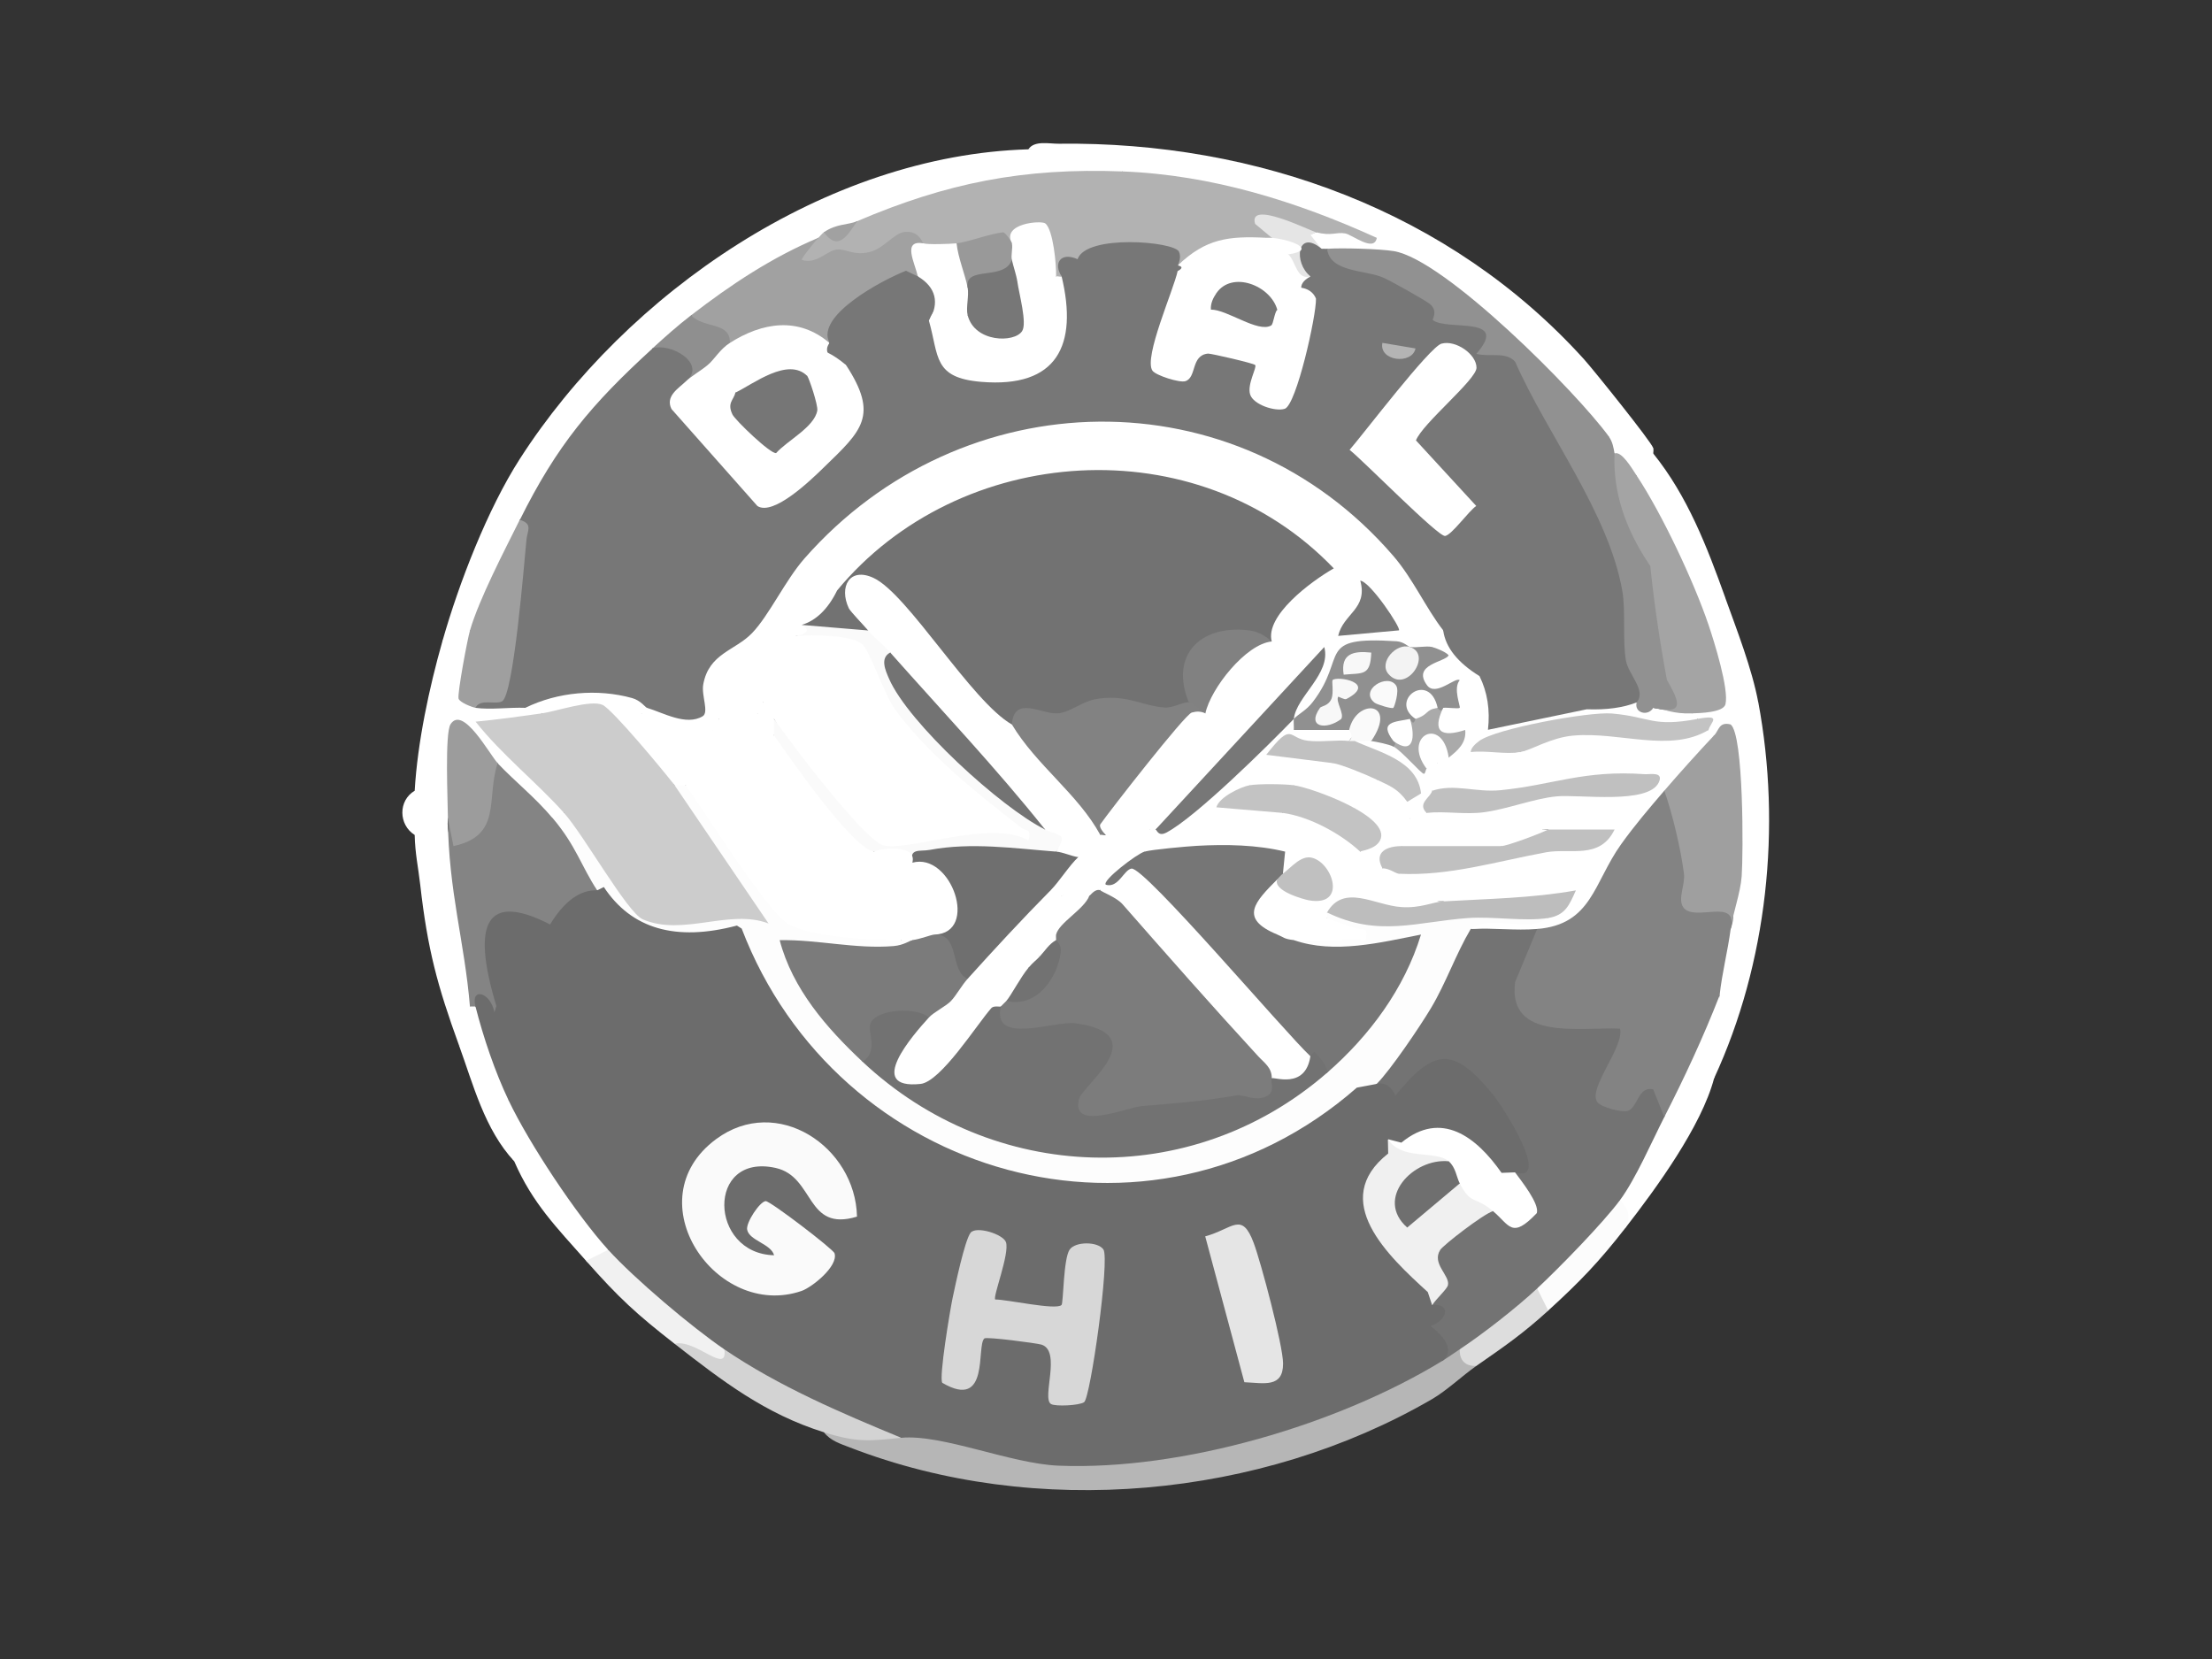 <?xml version="1.0" encoding="UTF-8"?> <svg xmlns="http://www.w3.org/2000/svg" id="Layer_1" version="1.1" viewBox="0 0 400 300"><rect x="0" y="0" width="400" height="300" fill="#333333" stroke="none"/><defs><style> .st0 { fill: #f1f1f1; } .st1 { fill: #8f8f8f; } .st2 { fill: #828282; } .st3 { fill: #6c6c6c; } .st4 { fill: #7c7c7c; } .st5 { fill: #bdbdbd; } .st6 { fill: #ddd; } .st7 { fill: #727272; } .st8 { fill: #b6b6b6; } .st9 { fill: #777; } .st10 { fill: #767676; } .st11 { fill: #909090; } .st12 { fill: #aaa; } .st13 { fill: #c1c1c1; } .st14 { fill: #919191; } .st15 { fill: #e5e5e5; } .st16 { fill: #757575; } .st17 { fill: #ccc; } .st18 { fill: #b4b4b4; } .st19 { fill: #c3c3c3; } .st20 { fill: #6f6f6f; } .st21 { fill: #fff; } .st22 { fill: #d7d7d7; } .st23 { fill: #fafafa; } .st24 { fill: silver; } .st25 { fill: #848484; } .st26 { fill: #f8f8f8; } .st27 { fill: #818181; } .st28 { fill: #f0f0f0; } .st29 { fill: #838383; } .st30 { fill: #f3f3f3; } .st31 { fill: #737373; } .st32 { fill: #a4a4a4; } .st33 { fill: #fcfcfc; } .st34 { fill: #a1a1a1; } .st35 { fill: #9c9c9c; } .st36 { fill: #787878; } .st37 { fill: #9f9f9f; } .st38 { fill: #d3d3d3; } .st39 { fill: #fdfdfd; } .st40 { fill: #b2b2b2; } .st41 { fill: #999; } .st42 { fill: #7b7b7b; } </style></defs><g><path class="st8" d="M266.97,247c-2.48,1.73-5.38,4.48-8,6-30.97,17.99-71.7,21.74-105.24,8.76-1.73-.67-3.55-1.21-4.74-2.76l1.85-1.53,12.14,2.53c1.07-2.3,3.65-2.74,7.73-1.34,28.69,9.86,60.51,1.19,86.68-12.87l3.58.2c-.27-2.84.48-3.35,3-2,1.92.28,2.74,1.11,3,3Z"></path><path class="st38" d="M121.99,243c.79-2.59,3.27-2.17,7.43,1.28l1.57-.28c5.29.97,10.49,3.17,15.61,6.61,6.6,2.15,12.06,5.28,16.39,9.39-5.61.54-7.83.93-14-1-10.67-3.34-18.37-9.28-27-16Z"></path><path class="st21" d="M109.99,226c1.18,2.8-2.18,4.03-4,2-5.27-5.98-9.68-10.36-13-18-2.3-3.1-7.84-13.43-1-11l2.46.48c4.5,8.51,9.89,16.65,16.03,24.07l-.5,2.46Z"></path><path class="st0" d="M109.99,226l2.34-.42c5.76,5.84,12.11,11.19,18.73,16.03l-.07,2.39c.64,4.8-5.23-1.96-9-1-6.86-5.35-10.09-8.3-16-15l4-2Z"></path><path class="st21" d="M85.99,182c4.46,5.37,6.46,11.03,6,17-4.14,1.61-.38,7.83,1,11-5.36-5.76-7.4-13.85-10-21l1.99,1c.24-1.95-1.04-3.68-1.05-5.57,0-1.4,1.07-2.29,1.06-2.43.28-.87.62-.86,1,0Z"></path></g><g><path class="st21" d="M317.96,127c4.2,22.55,1.65,47.15-8,68-2.33-3.18-2.55-7.81.57-11.19l.42-3.81c-2.73-2.97-1.36-9.81,2-12,.36-1.56.5-2.77-1.37-3.27,2.61-10.01,1.56-20.8.39-30.96l-2.02-.76c-1.77,1.44-2.31.89-1-1-.31-.77-.97-1.43-2-2-.83-.02-1.23-.09-1-1-.06-1.69,1.33-2.52,4.18-2.49-.42-3.93-1.3-7.76-2.63-11.51l1.45-2c-.67-3.97.33-5.63,3-5,2.11,5.87,4.87,12.92,6,19Z"></path><path class="st21" d="M310.96,180c-.09.83.97,2.28.58,4.07-.5,2.28-3.47,1.52-2.6,4.43.27.92,2.82-.29,1.02,6.5-2.28,8.64-10.44,19.85-16,27-1.68-1.37-2.2-3.11-1-5l-.9-2.21,6.48-12.42,2.42-.37c.45-7.66,4.58-16.58,10-22Z"></path><path class="st33" d="M293.96,222c-4.75,6.11-8.28,9.8-14,15-2.81,1.18-4.02-2.17-2-4l-.62-2.16,13.12-13.88,2.5.04c1.52,1.63,1.98,2.91,1,5Z"></path><path class="st6" d="M279.97,237c-4.71,4.28-7.92,6.46-13,10-1.98.08-3.08-.98-3-3l.13-2.5,11.41-8.96,2.46.46,2,4Z"></path></g><g><path class="st21" d="M84.99,114l1.26.46c-.88,4.78-.97,9.29-.26,13.54l4.41-.47c2.12-1.7,3.51-2.67,4.59.47,3.12-1.03,4.12-.69,3,1-2.03,2.07-4.66,3.14-7.88,3.22l11.53,11.46.35,3.31c1.11,2.58-.16,3.03-2,1-4.11-.05-9.85-5.75-10-10-2.17.35-4.4-1.45-6.69-5.4-.56,4.63-.67,9.36-.33,14.19l-1.98,1.21c-.23,2.7.5,4.47,2.21,5.3.85,2.83,3.77,26.16,3.01,27.32-.33.51-.76.95-1.22,1.38,2.09,8.69,1.43,11.03-2,7-3.91-10.77-5.68-17.34-7-29-.36-3.18-.93-5.61-1-9-2.95-1.85-3-6.24,0-8,.5-8.71,2.62-18.62,5-27,1.74-3.45,3.4-4.12,5-2Z"></path><path class="st21" d="M185.98,27c3.01-.62,6.11-.78,9.31-.5l.41,1.88c3.87-.41,6.3.47,7.28,2.62l-3.56,1.91c-13.88-.32-27.64,2.33-40.47,7.61l-3.96-.52c-1.66,1.44-3.83,3.2-6,2,.25.92-.08,1.26-1,1-3.32,3.63-7.14,5.97-11.57,8.36-3.66,3.32-7.47,5.2-11.43,5.64-.02,3.63-3.39,6.58-7,6l-.49,3.17c-8.37,7.57-15.54,16.37-20.59,26.5l-2.92,1.33c-.05,5.02-3.9,14.51-6.67,19.28l-2.33.72-5,2c3-10.59,8.19-23.95,14-33,19.32-30.09,55.37-54.94,91.99-56Z"></path><path class="st21" d="M298.96,81c-1.82,1.57-4.49.9-8-2l-2.17.44c-10.56-12.13-21.76-24.82-36.42-31.9-4.72.1-8.86-.75-12.41-2.54-.25.87-.59.85-1,0-3.78-.22-5.13-3.77-1-3,1.18-.74,1.32-1.25.22-1.69-9.91-3.98-21.07-5.9-31.67-7.1l-3.55-2.21-11.99-1.01,3.99-2.98c-2.99.04-6.01-.1-9,0,1.04-1.66,3.8-1,5.48-1.02,35.82-.44,70.79,12.19,95.02,39,1.68,1.86,12.2,14.95,12.48,16.01Z"></path><path class="st21" d="M311.96,108l-3,5-2.43-.88c-3.08-8.19-6.84-16.18-11.37-23.66l.8-2.45c-1.02-2.33.56-4.2,3-4,6.19,7.68,9.71,16.83,13,26Z"></path><path class="st21" d="M298.96,81c.07.26.03.72,0,1-.14,1.52-1.7,3.2-3,4-2.57.89-4.26-1.64-4-4-2.72.1-2.81-1.18-1-3,3.02-2.34,4.96,1.65,8,2Z"></path><path class="st31" d="M277.97,168c.83.15,1.39.57,1.6,1.35-7.54,13.69-2.6,15.62,11.76,14.62,2.74-.02,3.98,1.72,3.44,4.34-4.59,7.44-4.94,11.02-1.04,10.74,3.47-7.1,9.33-3.99,7.23,2.95-2.24,4.39-5.17,11.17-8,15-3.02,4.1-11.09,12.36-15,16-3.76,3.5-9.71,8.15-14,11-1,.66-1.98,1.37-3,2-.86-3.6-7.79-5.97-6.5-10l3.99,2c2.02-1.09.46-1.91.52-2-1.53-1.12-1.26-2.45.82-4-5.3-6.17,4.3-14.22,10.18-13l2.08-.82c3.62,4.52,4.85-.72,1.13-3.9l.79-2.28c2.51-1.14.17-2.92-.48-4.03-3.05-5.21-5.53-11.78-11.55-14.47-4.84-2.17-8.78,13.73-12.97,2.5l-.74-1.15c5.63-7.99,10.58-16.59,14.87-25.79l2.88-1.06c3.9-.95,8.17-.63,12,0Z"></path><path class="st39" d="M123.98,142l2.63.27,10.93,16.04c4.92,7.79,12.91,11.02,23.99,9.68l1.45,2.01c.81-.6,1.46-.92,2,0,.16,2.84-2.45,3.89-7.81,3.16l-13.36-.87c2.5,6.56,7.08,12.01,12.08,16.85l.09,2.85c2.67-.25,4.9.46,5.22,3.18,24.14,15.85,53.35,16.56,76.75-1.22l2.02.03.52-3.16c5.69-5.34,10.41-11.7,13.34-18.96-6.29,1.42-12.55,1.6-18.78.54l-1.08-2.42,1.75-1.88c3.59.56,5-.15,4.25-2.12-.58-.3-.56-.63,0-1l2.22-.88c11.76,1.34,23.84,1.36,36.24.05l1.53,1.83v.94c-4.65.42-9.32.77-14,1.06-2.71,4.57-4.46,9.74-7.19,14.31-1.98,3.31-7.3,11.19-9.8,13.69-29.65,29.66-80.34,25.26-105.82-7.67-2.73-3.52-10.2-19.29-11.16-19.9-1.31-.84-15.26,2.94-19.75-1.68-.74-.76-.66-2.31-1.25-2.99-.88-1.02-2.09-1.37-3-2.75l-2.39-.04c-1.99-2.44-6.28-10.29-5.61-12.96l2-1,2.62.05,9.23,13.57c.36,6.98,20.09,4.22,20.54,3.18l-13.23-19.47.84-2.32c-.34-1.49.33-1.49,2,0Z"></path><path class="st17" d="M121.99,142l16.99,25c-7.03-2.72-15.48,2.38-22.74-.75-2.8-1.21-10.62-15.19-14.25-19.25-4.92-5.51-11.28-10.54-15.99-16.5,4.01-.38,8-.94,11.99-1.5,1.46-2.78,11.44-3.71,13.91-1.63,2.15,1.81,8.34,11.55,10.09,14.63Z"></path><path class="st25" d="M99.99,148c4.19,4.97,5.11,8.62,8,13l-7.67,7.9c-4.81,1.58-12.22-9.45-10.25,5.52.28,2.15,1.67,3.98,1.76,6.06.26,5.88-4.63,6.65-4.86.52l-.99,1.01h-1c-.97-11.74-3.87-20.78-4-34l1.32-.19c3.64,6.76,4.99-4.41,5.26-8.47l2.42-1.34c3.37,3.54,6.67,6.05,10,10Z"></path><path class="st35" d="M89.99,138c-2.13,6.43.91,13.08-7.99,15l-1-5c-.03-3.14-.58-15.39.47-17.03,2.25-3.53,7.08,5.51,8.53,7.03Z"></path><path class="st40" d="M202.98,31c16.09.61,31.46,5.41,45.99,12.01-.48,2.68-4.42-.57-5.72-.8-1.65-.29-2.46.52-5.27-.21-1.81.95-4.25.68-7.32-.81l-.68,1.81c-.33.77-.67.77-1,0-1.84,1.69-4.7,2.56-8.58,2.6-2.73,1.87-5.21,2.67-7.42,2.4-1.06-2.33-11.17-2.45-13.48-1.98s-2.94,2.55-4.22,2.85-2.96-.95-3.21-.75c-.38.29.11,1.53-.08,1.88-.33.87-.67.87-1,0l-2.01-1.01c-.27-5.89-.48-8.9-5.99-4.99-2.73.22-5.31.82-8.05,1.67l-1.95-1.67c.25,3.12-5.52,3.07-6,0h-3.44c-3.57,3.07-7.12,4.77-11.77,3.1-6.93,4.2-11.84.67-3.79-4.1.34-.32.61-.73,1-1,2.15.4,4.15-.26,6-2,16.26-6.94,30.03-9.68,47.99-9Z"></path><path class="st34" d="M166.98,44c.47,2.77.14,4.77-1,6-5.64,3.41-12.88,5.88-16,12l-2.28.75c-4.19-3.02-9.29-2.21-13.55.28l-2.16-1.03c-2.39-.64-4.83-1.58-7.19-2.6l.19-2.4c7.14-5.51,14.61-10.48,23-14-.44.41-3.2,3.84-3,3.99,2.6.93,4.68-1.8,6.45-1.88,1.66-.08,2.86,1.08,5.59.52s4.6-3.47,6.52-3.68c2.73-.3,3.21,1.98,3.44,2.06Z"></path><path class="st1" d="M131.98,62c1.35,2.58-1.51,4.61-4,4,1.26,2.77-1.37,4.33-4,3,.04-4.07-4.4-3.03-6-6,2.3-2.1,4.53-4.09,7-6,2.2,2.46,7.15,1.13,7,5Z"></path><path class="st34" d="M154.98,40c-1.78,2.73-3.47,5.47-6,2,2.3-1.59,4.31-1.28,6-2Z"></path><path class="st15" d="M237.97,42l-.98.5,1.98,2.5c-.88.18-2.04-.13-3,0,1.1,1.73.77,3.25,1,4.99-2.37,3.78-6.31-1.02-4-4-.42-1.01-1.42-2.01-3-3l-3.01-2.51c-1.33-4.41,9.84,1.21,11.01,1.51Z"></path><path class="st29" d="M300.96,143l2.38.8c2.47,6.4,3.35,12.77,2.65,19.11,6.2-.9,8.52.79,6.97,5.09-.54,4.08-1.56,7.91-2,12-2.97,7.6-6.32,14.79-10,22l-2.01-5c-2.75-.68-2.79,3.37-4.64,3.9-1.03.29-4.67-.64-5.42-1.56-1.92-2.36,4.84-9.95,4.07-13.33-7.07-.34-20.38,2.35-18.98-8.42l3.98-9.59c4.81-1.74,8.5-5.39,11.06-10.95,1.46-3.39,5.04-9.44,7.38-11.77,1.03-1.02,3.08-1.8,4.56-2.28Z"></path><path class="st21" d="M260.97,114c4.46,5.71,13.22,6.3,9,16.99,8.95-1.24,16.64-5.21,25.99-3.99.37.05,1.47.83,3,1l2,.34c.85-2.6,4.5-1.99,5,.66l1,1c-1.34,2.27-4.12,2.98-8.34,2.11-9.04-2.37-17.31-.49-26.04,1.99,1.38-.16,1.91.47,2.38,1.9l-.76,2.16c-4.31.39-12.58,3.28-3.88,1.65,3.25-.61,11.74-2.44,4.64-3.82,1.08-4.65,10.26-4.95,14.63-4.97l11.74,1.24c2.95-.63,5.48-.72,7.62-.27-.12.52.36,1.17,1,1,1.2,3.17-5.72,10.87-9,10-2.7,3.15-5.39,6.3-7.81,9.69-4.98,6.97-5.27,14.5-15.18,15.31-3.94.32-8.04-.23-12,0,3.66-2.78,10.34.78,14-2-.13-1-.03-2.01.92-2.34-7.16,1.3-13.8,1.07-19.92-.66h-1l-.23-1.43c-5.21.1-7.47-1.09-6.77-3.57l2.44-1.95c8.65-.53,17.27-1.64,25.58-4.08l-1.02-1.97h-1c.67-.86.7-1.53-.16-1.91-7.15,1.27-14.22,2.5-21.53,2.08-.4-.02-.79-.33-1.19-.71-.44-.41-.79-.92-1.11-1.46-1.93-2.73,2.05-3.63,3-1,1.72-2.1,4.94-2.8,9.67-2.12-3.73.25-6.62-.37-8.67-1.88-3.46,2.47-1.53-2.86.19-3.98l.81-1.02c-.28-2.65.15-2.91,2-1l-.52-3.44c-4.02-1.98-4.68-3.14-.48-5.56-.37-1.61,2.03-2.48,2.26-1.92,1.32,3.2-7.74-2.22-7.67-2.75.37-2.8,4.85-6.83,5.44-5.14.08.22-3.1,1.3-2.03-1.19-2.59-1.38-.66-4.04,2-3Z"></path><path class="st32" d="M291.96,82c1.25-.52,3.11,2.65,4,4,4.55,6.86,10.36,19.19,13,27,1.04,3.08,3.71,11.62,3.06,14.34-.37,1.54-4.72,1.61-6.06,1.66-3.37.14-4.92-.77-7-1,1.24-.52,4.05,1.92,2.02-1.52-5.03-8.55-1.85-14.78-4.47-23.54-1.41-4.7-11.75-17.95-4.56-20.94Z"></path><path class="st37" d="M309.96,133c.89-.93.86-2.53,2.99-2,2.38,1.79,2.3,23.43,2,27.48-.23,3.07-1.63,6.79-1.99,9.51,1.43-5.9-6.65-1.11-8.58-3.94-1.04-1.53.4-4.09.13-6.11-.58-4.43-2.04-10.68-3.55-14.96,2.5-2.92,6.34-7.19,9-10Z"></path><path class="st19" d="M306.96,130c4.62-.86,2.32.63,2,2-6.99,4.18-16.01.28-24.48,1.02-4.02.35-7.62,2.63-9.52,2.98-2.6.48-6.23-.34-9,0,.02-.8.89-1.52,1.5-1.99,2.99-2.26,19.88-5.34,23.99-4.99,7.06.61,7.27,2.52,15.5.99Z"></path><path class="st28" d="M261.97,210l-1.42,1.99c-9.58,3.06-8.22,11.76,1.11,1.35l2.32.67c2.24-.24,7.1,2.18,6,5-1.78.55-8.98,6.13-9.54,7.01-1.59,2.48,1.75,4.6,1.4,6.35-.15.75-2.1,2.44-2.86,3.65-2.9-.51-5.13-3.45-6.97-5.53-8.03-9.02-11.9-15.56-1.03-24.47,2.14-.13,8.83.6,10.7,1.56.56.29.4,1.58.29,2.44Z"></path><path class="st21" d="M273.97,212c1.13,1.54,4.43,5.66,3.94,7.36-4.56,4.8-4.9,2.19-7.94-.36-3.32-2.79-3.94-1.04-6-5-2.78.94-3.5-2.03-2-4-2.47-2.08-8.42-.08-11-4,10.08-8.27,16.4-2.94,23,6Z"></path><g><path class="st3" d="M107.99,161l1.2-.6c5,7.58,13.02,9.9,24.07,6.97l.86.55c17.25,45.09,73.77,61.58,111.24,28.76l3.61-.68c1.5-.32,2.61.39,3.35,2.12,6.97-8.51,10.4-9.02,17.57-.3,2.09,2.55,10.73,16.22,4.07,14.18l-2.43.09c-4.52-6.46-10.87-11.43-18.12-5.46l-2.44-.63.06,2.59c-10.78,8.49-.01,18.53,7.16,25.06l.78,2.35c3.44-.4,2.85,2.75-.28,3.78,3.23,2.53,3.99,4.6,2.28,6.22-18.98,11.63-47.18,19.94-69.54,19.04-8.7-.35-21.06-5.74-28.45-5.04-10.93-4.51-22.17-9.31-32-16-5.94-4.05-16.25-12.77-21-18-5.78-6.37-14.29-19.22-18-27-2.48-5.21-4.57-11.39-6-17-.93-3.49,2.7-2.68,3.43,1.06l.35-1.14c-4.72-15.58-1.49-20.5,9.71-14.75,2.59-4.23,5.43-6.29,8.5-6.17Z"></path><path class="st23" d="M154.98,220c-9.34,2.86-7.61-7.22-14.72-8.8-12.59-2.79-12.07,15.51-.28,15.79-.55-2.07-4.48-2.64-4.87-4.62-.25-1.28,2.29-5.09,3.35-5.17.78-.06,12.23,8.69,12.45,9.43.72,2.34-4.09,6.17-5.98,6.82-15.41,5.27-30.32-16.42-15.45-27.45,11.04-8.18,25.22,1.4,25.49,13.99Z"></path><path class="st22" d="M179.97,234.99c2.13-.02,11.02,1.99,11.99.99.35-.36.32-8.38,1.47-10.02,1.04-1.49,5.09-1.48,6.1-.02,1.19,1.71-2.34,26.83-3.49,27.62-.86.6-5.15.81-5.97.34-1.78-1.02,1.93-9.6-1.74-10.75-.79-.25-9.92-1.46-10.32-1.12-1.51,1.29,1.06,13.1-7.61,8.03-.65-.9,1.41-13.18,1.85-15.29.51-2.41,2.18-10.36,3.24-11.82.97-1.33,5.93.22,6.42,1.68.69,2.07-2.42,9.91-1.94,10.36Z"></path><path class="st15" d="M225.02,249.95l-7.08-26.38c4.97-1.33,6.6-4.62,8.77,1.2,1.33,3.56,5.29,18.48,5.31,21.78.02,4.48-3.47,3.54-7,3.4Z"></path></g><path class="st21" d="M228.97,43c2.35.77,3.69,1.77,4,3,1.42,1.35,1.43,4.63,4,4,.18,1.38.99,3.51,1,4-2.47-.33-5.24.12-7,2l-2.17-.11c-1.9-2.48-4.84-3.45-8.82-2.89-1.72-4.64-6.79,1.54-7-4,.07-.32-.05-.67,0-1,5.08-4.87,9.2-5.35,16-5Z"></path><path class="st21" d="M149.98,62c.77.66,2.33,2.98,3,4l-.47.91c-3.32-1.46-7.53-4.12-6.53,1.09-3.76.67-7.39,2.06-10.89,4.14l-2.11-1.14c.5-2.03.34-3.16,2-4.99-.83-.64-5.79,2.73-7,0,1.22-1.04,2.21-2.86,4-4,5.86-3.73,12.41-4.78,18,0Z"></path><path class="st21" d="M166.98,44c.72.26,4.83.12,6,0,4.02.97,3.11,5.28,2,8,2.95.87,2.71,4.03,0,5-3.32-2.14-5.12-.77-5.01,3h-.98s-1.01-2-1.01-2c-.74-2.62-1.4-5.34-2-8-.56-2.51-2.88-6.66,1-6Z"></path><g><path class="st9" d="M238.97,45c.31-.06.67.02,1,0l3.14,1.5c6.65,1.22,15.37,3.77,18.58,10.14,3.7.08,9.29.53,8.8,5.48,2.68.07,4.15,1.31,5.73,3.47,3.29,4.51,8.79,15.51,11.38,20.93,5.13,10.74,9.07,20.64,8.38,32.51,2.92,5.37,2.91,8.03,0,7.98-2.42.96-5.44,1.38-9.04,1.25l-17.87,3.71c.41-3.59-.1-6.82-1.53-9.71-3.96-2.45-6.15-5.2-6.56-8.26l-2.71-.31c-25.34-47.76-93.42-46.38-119.09.09-3.57,2.62-6.82,5-9.76,7.12l-1.31,3.2c2.24,9.82-5.11,7.98-11.11,3.9l-2.61.42c-5.95-2.37-12.41-2.51-19.38-.42-2.86-.12-6.33.38-9,0-.99-2.92.92-3.2,3.54-2.93,2.03-11.14,3.51-21.5,4.46-31.07,6.69-13.46,12.9-20.87,24-31,3.25-1.11,9.93,2.79,6,6,.55,1.24.28,2.59-.82,4.04.74,1.25,13.91,16.42,14.95,16.87,2.02.87,22.74-15.35,13.95-21.61l.92-2.3c-1.89-.28-4.54-1.99-3-4-2.66-4.88,9.54-11.37,13.82-13.04l2.18,1.04c3.22,1.93,3.93,4.78,2,8,1.88,1.92,3.14,4.08,3.77,6.48,4.23,5.49,20.27,3.1,19.15-6.38-.48-3.05-.12-5.75,1.07-8.1-1.56-2.25-.31-4.54,2.86-3.13,1.56-4.56,17.5-3.21,18.33-1.36.37.82.14,1.7-.19,2.49.88.19.85.53,0,1-.21,1.25-.08,2.26,1.21,2.94l-3.34,9.86c-1.32,3.88-1.22,4.7,2.88,5.09.92-7.63,13.75-5.04,15.13.29-3.14,4.69,3.26,7.29,3.94,1.46l3.1-13.55,2.07-1.1c-2.91-.42-3.77-2.57-1-4-3.14-2.46-2.45-8.71,2-5Z"></path><g><path class="st37" d="M93.99,94c2.43.72,1.37,1.94,1.21,3.6-.43,4.39-2.31,27.98-4.39,29.21-1.18.7-4.02-.56-4.82,1.18-.62-.09-2.91-.99-3.07-1.67-.22-.98,1.6-10.73,2.07-12.33,1.66-5.69,6.24-14.45,9-20Z"></path><path class="st21" d="M116.99,128c1.44,1.19.83,1.33-1,1-.03,2.44-.88.27-.78.34,3.99,2.68,9.67,7.7,8.78,12.66h-2c-1.85-2.42-11.24-13.74-13.04-14.54-2.19-.97-8.39,1.18-10.96,1.54-.48-1.31-1.9-.95-3-1,5.87-2.89,13.06-3.5,19.31-1.77,1.55.43,2.4,1.68,2.69,1.77Z"></path><path class="st14" d="M290.96,79c.63.87.83,1.97,1,3-.31,6.79,1.84,13.57,6.46,20.34.73,6.96,1.74,13.82,3.01,20.6,2.34,4.11,3.27,6.35-2.47,5.06-.94,1.6-3.5.94-3-1,1.83-2.1-1.48-4.97-1.94-7.56-.63-3.54-.02-8.91-.65-12.56-2.46-14.12-13.64-28.41-19.38-41.46-1.67-1.91-4.67-.8-7.02-1.44,6.15-7.02-5.35-4.08-7.88-6.11-.12-.1,1-1.67-.52-2.89-.94-.76-6.98-4.12-8.35-4.74-3.32-1.49-9.73-.92-10.24-5.25,2.51-.19,9.51,0,12.06.42,9.22,1.49,33.07,25.5,38.93,33.58Z"></path><path class="st21" d="M152.98,66c6.02,9.2,2.83,11.89-3.99,18.51-2.34,2.28-9.11,8.84-12.02,7l-15.54-17.54c-1.17-2.33,1.27-3.74,2.55-4.97,1.08-1.04,2.81-1.99,4-3,6.34-3.08,11.59-1.42,5,5,2.86,5.71,6.63,12.51,12.76,3.23-1.12-2.77-1.04-4.84.24-6.23l-2.13-1.46c1.31-4.34,4.36-4.52,9.13-.54Z"></path><path class="st21" d="M212.97,49c6.53-.19,8.86,1.14,7,4,2.97,2.55,7.43,4.99,11,3-1.56-3.82,5.51-5.73,7-2,.09,3.04-3.54,19.22-5.64,19.92-1.69.56-5.7-.73-6.27-2.6s1.3-4.91.91-5.32c-.3-.32-8.05-2.1-8.51-2.06-3.15.29-2.02,4.33-4.11,4.99-1.03.33-5.35-1.04-5.95-1.9-1.64-2.37,3.83-14.58,4.56-18.04Z"></path><path class="st21" d="M260.69,62.14c2.55-.7,6.31,1.91,6.31,4.36,0,2.14-9.78,10.08-10.95,13.14l10.9,11.85c-1.4.97-4.4,5.21-5.62,5.43s-14.89-13.71-17.28-15.57c2.51-2.88,14.46-18.62,16.64-19.22Z"></path><path class="st21" d="M183.98,51c-1.41-5.23,7.88-1.63,6.74-.34-.57.65-2.15-.32.26-.66.07-.14.93.14,1,0,2.96,12.39-.76,20.2-14.55,19.05-8.71-.73-7.62-4.6-9.45-11.05,1.65-4.32,6.03-6.05,7-1,7.66,4.17,10.07,2.67,7.24-4.5l1.76-1.5Z"></path><path class="st18" d="M255.97,63.01c-.6,2.96-6.64,2.34-5.99-1.01l5.99,1.01Z"></path></g></g><path class="st7" d="M180.98,182c1.02,1.09,2.07,1.76,3.14,2,14.78-3,26.3,1.42,12.69,15.82,10.24-2.16,20.54-3.24,30.88-3.23l2.28-1.59,1.11-1.93c2.01.17,3.97-.52,5.89-2.07-1.68-4.91,6.75-1.09,3,3-24.64,21.43-60.48,20.07-83.99-2-.45-2.35-1.23-6.67.17-8.64,2.14-3.01,12.59-4.39,11.83.64l.65,2.27c-13.47,17.83,5.38,2.61,8.27-4.15,2.57-2.06,3.93-2.11,4.09-.12Z"></path><path class="st10" d="M206.97,154c2.34-2.13,4.25-2.59,5.75-1.37l11.77-.33c9.07-.32,11.56,1.58,7.48,5.7.26.92-.07,1.25-1,1l.36,1.53c-4.85,2.61-5.05,5.55-.36,8.47,1.32-2.41,2.8-1.54,3,1,7.29,2.57,15.73.42,22.99-1-2.99,9.79-9.32,18.32-16.99,25,.28-1.05-1.64-3.24-2.24-3.74-.25-.2-.72.78-.76.74l-2.32.52c-9.58-10.89-19.44-21.5-29.58-31.85-9.95,5.6-5.46-8.65,1.91-5.66Z"></path><path class="st21" d="M115.99,129c4.31,1.85,8.1,3.75,13,3l1.03-.29,23.73,28.73c3.91,1.4,8.23,1.68,12.96.85,7.72,1.84,1.9,8.28-3.73,8.71-5.05.01-16.33-.44-20.52-2.98-3.88-2.35-14.8-19.97-18.47-25.02-3.12-4.3-6.2-8.73-9.99-12.5-.03-.99,1.39-.31,1.99-.5Z"></path><path class="st42" d="M174.98,177c2.14,2.48-.58,3.38-3,4,1.87,2.45-1.73,4.75-4,3-2.22-1.97-9.42-1.55-10.55,1-.7,1.56,1.6,4.94-1.45,7-6.47-6.07-12.68-13.16-14.99-21.99,6.89-.13,13.67,1.64,20.61,1.07,1.81-.15,3-1.03,3.38-1.07.26-1.24,3.02-1.95,4-1,3.94-4.43,7.02,4.65,6,8Z"></path><path class="st21" d="M233.97,130c4.76-.77,8.09-.1,10,2,3.07-1.1,3.4,1.71,0,2-.57,2.08-1.79,2.1-3.63,1.96l.63,2.04-1.28,1.88c-6.09-1.15-10.66-.44-13.72,2.12-1.22,2.31.38,3.28,4.81,2.89l1.19,2.11-2.06,1.79c-17.15.12-15.53.74,4.84,1.86l5.19,2.15c2.17,3.37,4.18,3.78,6.02,1.21l.04-2.1c6.07-1.57-8.76-7.19-11.32-7.71l-.71-2.19c4.07-5.14,13.54,1.19,17.56,4.96-2.85-2.19-3.7-4.18-2.56-5.96l2.32-1.12c7.03,4.19-1.33-2.59-5.39-3.32l-.93-2.57c1.1-2.58,1.9-2.59,3,0,1.32-2.62,2.66-2.29,4,1,2.46-.32,4.18.85,5.17,3.52l.83.48c-.34-2.66.07-2.86,2-1,2.54,2.65-2.07,2.44-2.04,3.62.01.57,1.08,1.24,1.04,1.38,1.76,1.02,1.43,2.36-1,4-1.43.16-1.82-.37-3,1l1.03,1.87c1.85,1.77,17.73-.93,21.08-1.5l1.89,1.63h1c.66,3.05-6.98,4.99-8.5,3-.02.49-.08.96-.3,1.33-.48.81-17.77,1.84-17.69-1.33-.7,1.37-1.86,2.71-3.5,4-.17,1.36-.82,2.4-1.94,3.11l10.5,1.05,1.44,1.84h1l-1.05,1.9s-6.65.03-19.95.1v1l-.85,1.07c-8.35-3.72-10.81-3.78-7.39-.18l-.75,2.11c-7.07-2.91-4.01-5.97,0-10,11.09,6.1,9.55-4.92,3.2-.22l-2.2-.78.4-4c-5.06-1.24-10.71-1.34-15.93-1.05-1.85.1-8.09.67-9.46,1.04-.67-1.81-.34-3.15,1-4,.33.03.67-.04,1,0,1.36-.46,2.11-.83,4.09-2.47l18.43-17.86,2.47.33Z"></path><path class="st5" d="M260.97,163c8.01-.47,16.03-.57,24-1.99-1.2,2.67-1.91,4.49-5,4.99-4.15.68-9.96-.31-14.49.01-9.15.65-16.22,3.52-25.51-1.01,3.06-5.27,8.59-1.29,13.45-.97,3.47.23,5.66-.92,7.54-1.03Z"></path><path class="st21" d="M239.97,166c1.57.72,3.22,1.1,4.79,1.75s2.73-.6,2.21,2.25c-4.18-.32-8.91.46-12.99,0-1.83-.2-1.78-.5-3-1-2.07-2.06-4.81-5.7-.29-6.86,1.98-.51,7.1,2.85,9.29,3.86Z"></path><path class="st21" d="M190.98,50c-.23.42.21,1.81-.01,2-.29.24-4.15-3.24-6.99-1-2.8-.07-3.14-1.41-1-4-2.92-.17-2.72-2.35,0-3-1.9-3.62,5.29-4.18,6.04-3.6,1.42,1.1,2.03,7.51,1.96,9.6Z"></path><path class="st41" d="M172.98,44c2.01-.2,6-1.74,8.39-1.99.45.01,1.52,1.63,1.61,1.99.2.86-.2,2.14,0,3,.28,3.26-2.38,4.93-8,5-.44-2.32-1.74-5.4-2-8Z"></path><path class="st21" d="M229.97,43c3.55.35,8.34,2.19,3,3-.53-.5-3.71-.65-4-3,.33.02.67-.03,1,0Z"></path><path class="st24" d="M279.97,150h12c-2.65,5.49-8,3.32-12.38,4.12-8.81,1.61-17.58,4.34-26.61,3.88-1.24,2.56-2.89,1.59-3-1-1.61-2.97.88-4,3.5-4h18c1,0,7.04-2.25,8.5-3Z"></path><path class="st21" d="M274.97,136c10.47-2.11,19.41-2.04,30.01-.49-.13,5.94-16.38,2.1-20.51,2.47-5.06.45-16.28,6.29-20.53,3.55-4.91-3.16,9.62-5.25,11.03-5.53Z"></path><path class="st21" d="M252.97,158c.14.02.63.82,1.52.96,10.4,1.64,22.92-4.68,33.47-3.95.31,1.5-.43,2.14-1.48,3.01-4.92,4.04-20.42.76-26.51,4.99-2.57.43-13.77-.42-15-2.01-.74-.95,2.19-4.03,5-3.99,1.31.02,2.24.88,3,1Z"></path><path class="st24" d="M258.97,143c4.01-1.35,7.85.34,12.4-.11,9.48-.94,14.98-3.69,26.11-2.89.85.06,3.43-.53,2.48,1.49-1.91,4.03-14.38,2.13-18.48,2.52s-8.78,2.28-13.13,2.87c-3.44.46-7.07-.25-10.38.12-1.74-1.73.7-2.76,1-4Z"></path><path class="st21" d="M254.97,148c13.85,1.7,26.3-3.99,39.99-2.99.33,1.69-.39,2.1-1.75,2.78-.8.39-12.1,1.89-14.24,2.22-6.63,1.02-16.07,3.16-22.49,2-2.61-.47-3.18-2.06-1.5-4Z"></path><path class="st12" d="M259.97,128c.32-.05.67.04,1,0-2.05,4.33-.35,5.41,3.99,4,.23,2.37-1.35,3.71-2.99,5l-2.26-1c-.69-2.53-1.27-1.53-1.74,3-.15.07-.21.95-.49.93-.52-.04-4.09-4.24-5.51-4.93v-1c1.05-1.25,2.05-2.58,3-4,.33-.07.72.09,1,0-.84-2.74,2.37-4.74,4-2Z"></path><path class="st21" d="M257.97,139c-4.52-5.93,2.92-9.71,4-2-.49.39-1.37.66-2,1s-1.33.71-2,1Z"></path><path class="st20" d="M261.97,210c1.26,1.06,1.4,2.84,2,4l-9.5,7.98c-5.93-5.23,1.07-12.62,7.5-11.98Z"></path><path class="st7" d="M144.98,113c6.71-13.66,25.06-25.72,39.79-28.7,21.66-4.39,46.29,2.35,60.2,19.69-6.07.04-10.94,7.7-15,12.01l-2.39.68c-6.24-2.59-13.75.94-11.14,8.5l-1.46,1.82c-.17,2.3-1.48,2.69-3.57,2.91-7.02-2.39-13.64-2.03-19.84,1.06-3.26-1.04-6.13-1.03-8.59.03-1.45,1.5-3.13,1.02-5.03-1.45l-15.51-18.41c-3.57-5.48-12.25-8.28-4.79.61l-.67,2.24c-.16.71-.33,1.27-.56,1.29-1.82.17-9.95-1.47-11.44-2.29Z"></path><path class="st21" d="M143.98,115c4.79-2.03,15.54-1.45,15.2,5.85,5.14,12.74,17.63,21.86,28.58,29.68.44,1.25-.08,2.05-1.35,2.29-6.85-1.46-15.74-1.52-21.83,1.48-10.34.3-20.15-16.16-24.6-24.3-1.72.1-2.43-1.35-2-3-5.39-8.41-5.83-11.02,6-12Z"></path><path class="st2" d="M214.97,127c2.09-2.14,3.83-.76,3,2l-18,22c-.29.89-.62.87-1,0l-2.67-.59c-1.42-1.18-13.66-15.57-13.92-16.62-.23-.97.15-1.94.59-2.79.44-5.39,5.37-1.74,8.4-2.01,2.05-.18,4.27-2.06,6.56-2.52,5.47-1.09,8.54,1.17,12.62,1.47,1.61.12,3.35-1.03,4.41-.94Z"></path><path class="st21" d="M207.97,150c.8,2.52,1.57,2.74-1,4-1.34.36-7.79,5.28-7,5.99,2.27.66,3.25-2.69,4.63-2.92,2.32-.39,27.75,29.63,32.36,33.93-.92,6.13-6.74,3.62-7,4l-2.02-.42-26.51-29.8c-2.09-.87-2.91-2.13-2.46-3.78-2.21-.07-4.54.27-7,1-1.76,2.3-2.41,1.73-2-1-1.38-3.03,1.74-6.56,5-6-1.49-2.69,1.61-3.65,4-4,.23-.15.75.15,1,0,3.79-2.17,4.49-1.3,8-1Z"></path><path class="st23" d="M156.98,114c2.51-1.57,5.38,1.43,4,4l1.05,3.5c7.7,10.59,16.69,20.09,26.95,28.5,3.61-4.06,7.82,4.11,2,4l-2.45,1.8c-7.92-.93-17.13-1.11-23.54.2-4.24-3.17-2.96-1.09-7-2-.57.63-1.34,1.39-2.1,1.23-2.77-.56-14.71-16.57-16.71-19.92l.82-2.31c-1.04-1.76-1.04-2.76,0-3,2.6,3.89,16.29,21.95,19.72,22.86,4.48,1.18,19.65-4.78,26.27-.86.57-2.3-.43-1.64-1.26-2.29-7.88-6.09-16.73-13.15-22.73-21.21-2.07-2.78-4.75-10.88-6.03-11.97-2.09-1.79-9.12-1.76-11.97-1.52.32-.67.67-1.33,1-2l12,1Z"></path><path class="st27" d="M229.97,116c-4.03,4.28-7.35,9.32-12,13-.86-.36-2.3-1.94-3-2-3.43-8.4,1.9-13.93,10.55-13.05,1.88.19,3.07.86,4.45,2.05Z"></path><g><path class="st21" d="M260.97,114l-2,3c-.39,2.41-1.72,2.41-4,0-3.61.17-7.27.68-11,1.51l-2.95,6.53c-1.86,4.24-4.21,5.9-7.05,4.96-1.19-.31-1.87-1.16-1.6-2.37-7.01,8.71-14.81,16.17-23.4,22.37-.25.87-.58.85-1,0-1.24,2.41-5.86,2.05-8,1-.55-.56-1.3-1.5-.98-1.96,1.69-2.42,15.27-19.84,16.52-20.19.85-.24,1.65-.25,2.46.15.95-4.49,7.32-12.56,12-13-1.23-4.66,7.01-10.81,11.22-13.22-24.72-25.82-67.78-22.68-89.81,3.99-1.65,3.36-3.79,5.44-6.4,6.23,1.49.85,1.16,1.51-1,2-1.6,1.78-4.14,3.09-7.61,3.93,1.8,3.29,2.34,5.98,1.62,8.07.83,2.08.5,2.75-1,2-2.59-.69-4.49-2.45-5.69-5.27.04,2.59-.4,4.68-1.3,6.27,1.15,1.82,1.11,2.94-1,2-1.71,4.58-11.95.97-13-3,.26-.08.62-.79,1-1,3,.91,7.06,3.29,10.05,1.53,1.21-.71-.25-3.77.12-5.77,1.02-5.62,5.75-6.09,8.82-9.27s5.99-9.52,9.49-13.51c28.46-32.38,78.06-33.42,106.47-.46,3.58,4.15,5.92,9.49,9.03,13.47Z"></path><path class="st9" d="M233.97,130c-4.69,4.85-17.78,17.81-23.08,20.57-1.48.77-1.71-.55-1.92-.57l30.5-33c1.31,4.85-5.1,8.95-5.5,13Z"></path><path class="st36" d="M252.97,113.99l-10.99,1c.92-4.04,5.42-4.87,4-9.99,1.82.17,7.46,8.66,6.99,8.99Z"></path></g><path class="st21" d="M139.98,130v3c-.93-1.31-1.89-2.31-3-4l1-2c.63.98,1.34,2.02,2,3Z"></path><path class="st10" d="M145.98,68c.29.29,1.98,5.28,1.81,6.25-.54,3-5.47,5.44-7.44,7.68-1.03.19-7.43-5.98-7.9-6.98-1-2.09.2-2.59.54-3.95,3.21-1.55,9.51-6.5,13-3Z"></path><path class="st16" d="M219.97,53c2.82-4.09,9.77-1.4,11,3-.55.58-.68,2.62-1.11,2.86-2.39,1.37-7.97-2.91-10.89-2.87-.09-1.1.4-2.11,1-2.99Z"></path><path class="st9" d="M183.98,51c.3,2.12,1.77,7.42.86,8.86-1.37,2.18-8.59,2.1-9.86-2.86-.34-1.34.28-3.53,0-5-.6-4.06,6.59-1.14,8-5,.3,1.31.81,2.7,1,4Z"></path><path class="st4" d="M198.98,161c.1.21,2.92,1.27,4,2.5,8.13,9.27,16.17,18.4,24.52,27.48,1.13,1.23,2.5,2.06,2.48,4.02-.41.59,1.18,2.96-1.94,3.55-1.68.32-3.26-.67-4.47-.46-6.71,1.13-10.36,1.34-17.07,1.92-2.71.24-12.99,4.67-11.36-1.34.66-2.44,13.76-11.71-.73-13.63-3.71-.49-15.12,4.04-13.41-3.04-1.29-1.47-.71-2.02,1-1,5.11-2.43,7.57-5.79,9-11-.9-.2-.87-.53,0-1l-1.1-.87c.76-1.61,4.45-4.41,7.1-6.13-1.79-1.87.65-3.61,2-1Z"></path><path class="st21" d="M171.98,181l4.75-2.43c.61-5.19,9.53-11.14,9.25-3.57,1.88,2.9-1.11,5.48-4,6-.3.34-.68.64-1,1-.11.12-1.26-.2-1.7.28-2.58,2.89-9.14,13.35-12.83,13.73-10.07,1.05-1.32-8.89,1.53-12.02.89-.98,3.17-2.08,4-3Z"></path><path class="st24" d="M231.97,158c1.54-1.13,3.28-3.4,5.29-2.89,3.76.94,6.36,8.88-.54,7.7-.85-.15-6.62-1.68-5.75-3.81.32-.32.66-.75,1-1Z"></path><path class="st20" d="M190.98,154c1.84-2.44,3.45-1.95,4,1-1.6,1.48-3.41,4.39-5,6-2.66,6.92-8.69,12.3-15,16-3.3-1.39-1.29-8.18-6-8,4.82-5.94.84-9.39-4-13-.59-2.72,1.35-1.98,3.13-2.31,7.52-1.41,15.28-.28,22.86.31Z"></path><path class="st21" d="M191.98,162c2.87-1.09,4.54-1.09,5,0-.91,2.42-5.52,4.87-6,7-2.14.67-3.14,2-3,4,1.29,2.53.58,3.08-2,2-1.28-1.86-.56-2.23-3-1.56-6.67,1.82-3.03,5.45-4.06,6.51-.24.25-5.96,1.79-6.94,1.05,1.05-1.16,1.94-2.83,3-4,4.92-5.46,9.83-10.77,15-16l2,1Z"></path><path class="st21" d="M231.97,147c2.53-3.79,15.32,2.77,14,7-.16.22.07,1.9-.55,2.91-2.64,4.27-3.87-.99-7.08-2.78-6.92-3.86-18.65-1.94-26.36-2.14,2.92-5.84,14.27-5.76,20-4.99Z"></path><path class="st19" d="M233.97,142c3.09.41,17.91,5.66,15.56,10.03-.85,1.58-3.45,1.81-3.57,1.97-3.51-3.26-9.21-6.36-14-7l-12-1.01c.49-1.85,4.42-3.71,6-3.99.15-2.96,7.62-3.34,8,0Z"></path><path class="st21" d="M240.97,138c.79-3.31,8.71-.16,8,3,2.18,3.82,7.38,4.76,2.5,8.98-4.39-5.27-10.51-8.58-17.5-7.98-1.77-.24-6.32-.29-8,0-2.44-1.07.63-3.47,1.71-3.79,2.04-.6,10.89-.55,13.29-.21Z"></path><path class="st13" d="M243.97,134c.33-.86.67-.86,1,0,4.56,2.08,11.36,3.57,12,9.48l-2.49,1.51c-1.74-2.41-3.17-2.88-5.51-4-1.78-.85-6.35-2.77-8-3l-11.99-1.5c4.81-6.16,3.88-2.97,7.53-2.54,2.49.29,5.05-.21,7.47.04Z"></path><g><path class="st11" d="M254.97,117q-2.82,5.32,0,0c1.24.17,2.9-.26,4,0,.67.16,2.55.91,2.99,1.5-.59,1.24-6.7,1.61-3.91,5.41,1.57,2.15,5.2-1.61,5.91-.9-1.25,1.45.21,4.84,0,4.99-.29.22-2.16-.1-3,0-.27.62-.6.6-1,0-2.98-1.94-4.31-1.28-4,2-.25.9-.59.88-1,0-.3,1.29-1.3,2.62-3,4,.44.31.43.64,0,1-.84-.41-2.97-.85-4-1l-1.19-1.85c1.94-2.23,1-2.28-2.81-.15h-10c.04-.66-.06-1.35,0-2,.98-1.02,2.23-1.5,3.43-3.06,6.41-8.32.32-11.93,15.15-10.98,1.33.09,2.14,1,2.42,1.04Z"></path><g><path class="st23" d="M247.97,134c-.94-.13-2.02.08-3,0-.33-.03-.67.03-1,0,.98-.8-.02-1.9,0-2,1.28-5.78,8.89-5.2,4,2Z"></path><path class="st26" d="M241.98,126c-.48.86,1.17,3.09.55,4.02-2.69,2.04-6.35,1.53-3.82-2.04.22-.3,1.55-.31,2.08-1.67.4-1.03.02-3.13.18-3.32.74-.83,8.19.44,2.49,3.42-.33.17-1.44-.5-1.49-.42Z"></path><path class="st30" d="M254.97,117c4.14,1.36-.73,8.53-3.89,4.89-1.84-2.12,1.43-5.7,3.89-4.89Z"></path><path class="st21" d="M255.97,130c-4.93-3.31,2.52-8.8,4-2-2.33.36-1.45,1.17-4,2Z"></path><path class="st21" d="M254.97,130c1.01,3.26.64,6.67-3,4-2.74-3.58.32-3.42,3-4Z"></path><path class="st23" d="M251.96,128c-.31.23-3.01-.63-3.38-.92-2.9-2.3,2.41-5.48,3.9-3.08.61.97-.36,3.89-.52,4.01Z"></path><path class="st26" d="M247.97,118.01c-.16,4.29-1.53,3.66-4.99,3.99-.6-3.79,1.72-4.35,4.99-3.99Z"></path></g></g><path class="st21" d="M182.98,131c4.38,7.34,12.02,12.65,16,20-.09.06.13,1.32-.32,1.65-1.17.87-2.77,1.5-3.68,2.35-1.31-.19-2.72-.9-4-1,2.2-3.46.62-2.71-2-4-9.25-7.9-17.51-16.92-25.42-26.14-.66-.77-1.12-1.72-1.55-2.7s-.75-2.07-1.03-3.16c-1.61-1.82-2.38-2.11-4-4-.83-.97-3.22-3.44-3.49-4.01-1.82-3.87.13-7.51,4.48-5.48,6.19,2.89,17.7,22.35,25.01,26.5Z"></path><path class="st21" d="M191.98,162c.27-.27,1.79-.63,2.67-1.31.66-.51.95-2.31,1.85-2.67,3.62-1.46,2.01,2.02,2.48,2.97-.99-.35-1.77.93-2,1-1.1.32-2.13-.25-3.58.92-1.06.85-1.02,2.79-1.93,3.09-3.2,1.06-.21-3.26.51-4.01Z"></path><path class="st31" d="M160.98,118c9.4,10.6,19.25,21.01,28,32-7.98-3.95-24.76-19.28-28.22-27.28-.62-1.44-1.69-3.72.22-4.72Z"></path><path class="st7" d="M181.98,181c.89-1.03,2.55-4.27,4-6,.78-.93,1.37-1.33,2-2-1.93-2.2.57-4.22,3-3,0,.12,1.03.7.84,2.19-.6,4.73-4.43,10.14-9.84,8.81Z"></path><path class="st21" d="M190.98,169c-.06.29.01.66,0,1-1.3.7-2.03,1.97-3,3l-2.98-2.5c1.63-2.05,3.63-2.52,5.98-1.5Z"></path><g><path class="st21" d="M157.98,154c1.92-.78,7.89-1.23,7,2,7.06-1.95,12.14,12.77,4,13-.61.02-2.56.83-4,1-.67,0-1.33,0-2,0,.96-1.99,4.65-1.62,5.54-2.96,4.73-7.1-8.71-1.46-13.1-3.99-2.71-1.56-15.07-16.5-17.96-20.04-1.25-1.53-8.4-10.32-8.48-11.01-.01-.11,1.39-.96,1-2l2.29-.36,21.9,26.8c.82-2.15,2.09-2.96,3.81-2.44Z"></path><path class="st21" d="M136.98,129c1.6-.01,2.6,1.32,3,4,2.86,4.04,13.89,20.08,18,21l-3.5,5.98-24.5-29.98c-1.9-3.31-1.31-7.43,1.5-10,1.81,3.01,3.56,6.05,5.49,9Z"></path><path class="st21" d="M166.98,160.99c-14.23,7.03-9.72-6.65-5.63-5.92.76.14,5.89,5.58,5.63,5.92Z"></path></g></g></svg> 